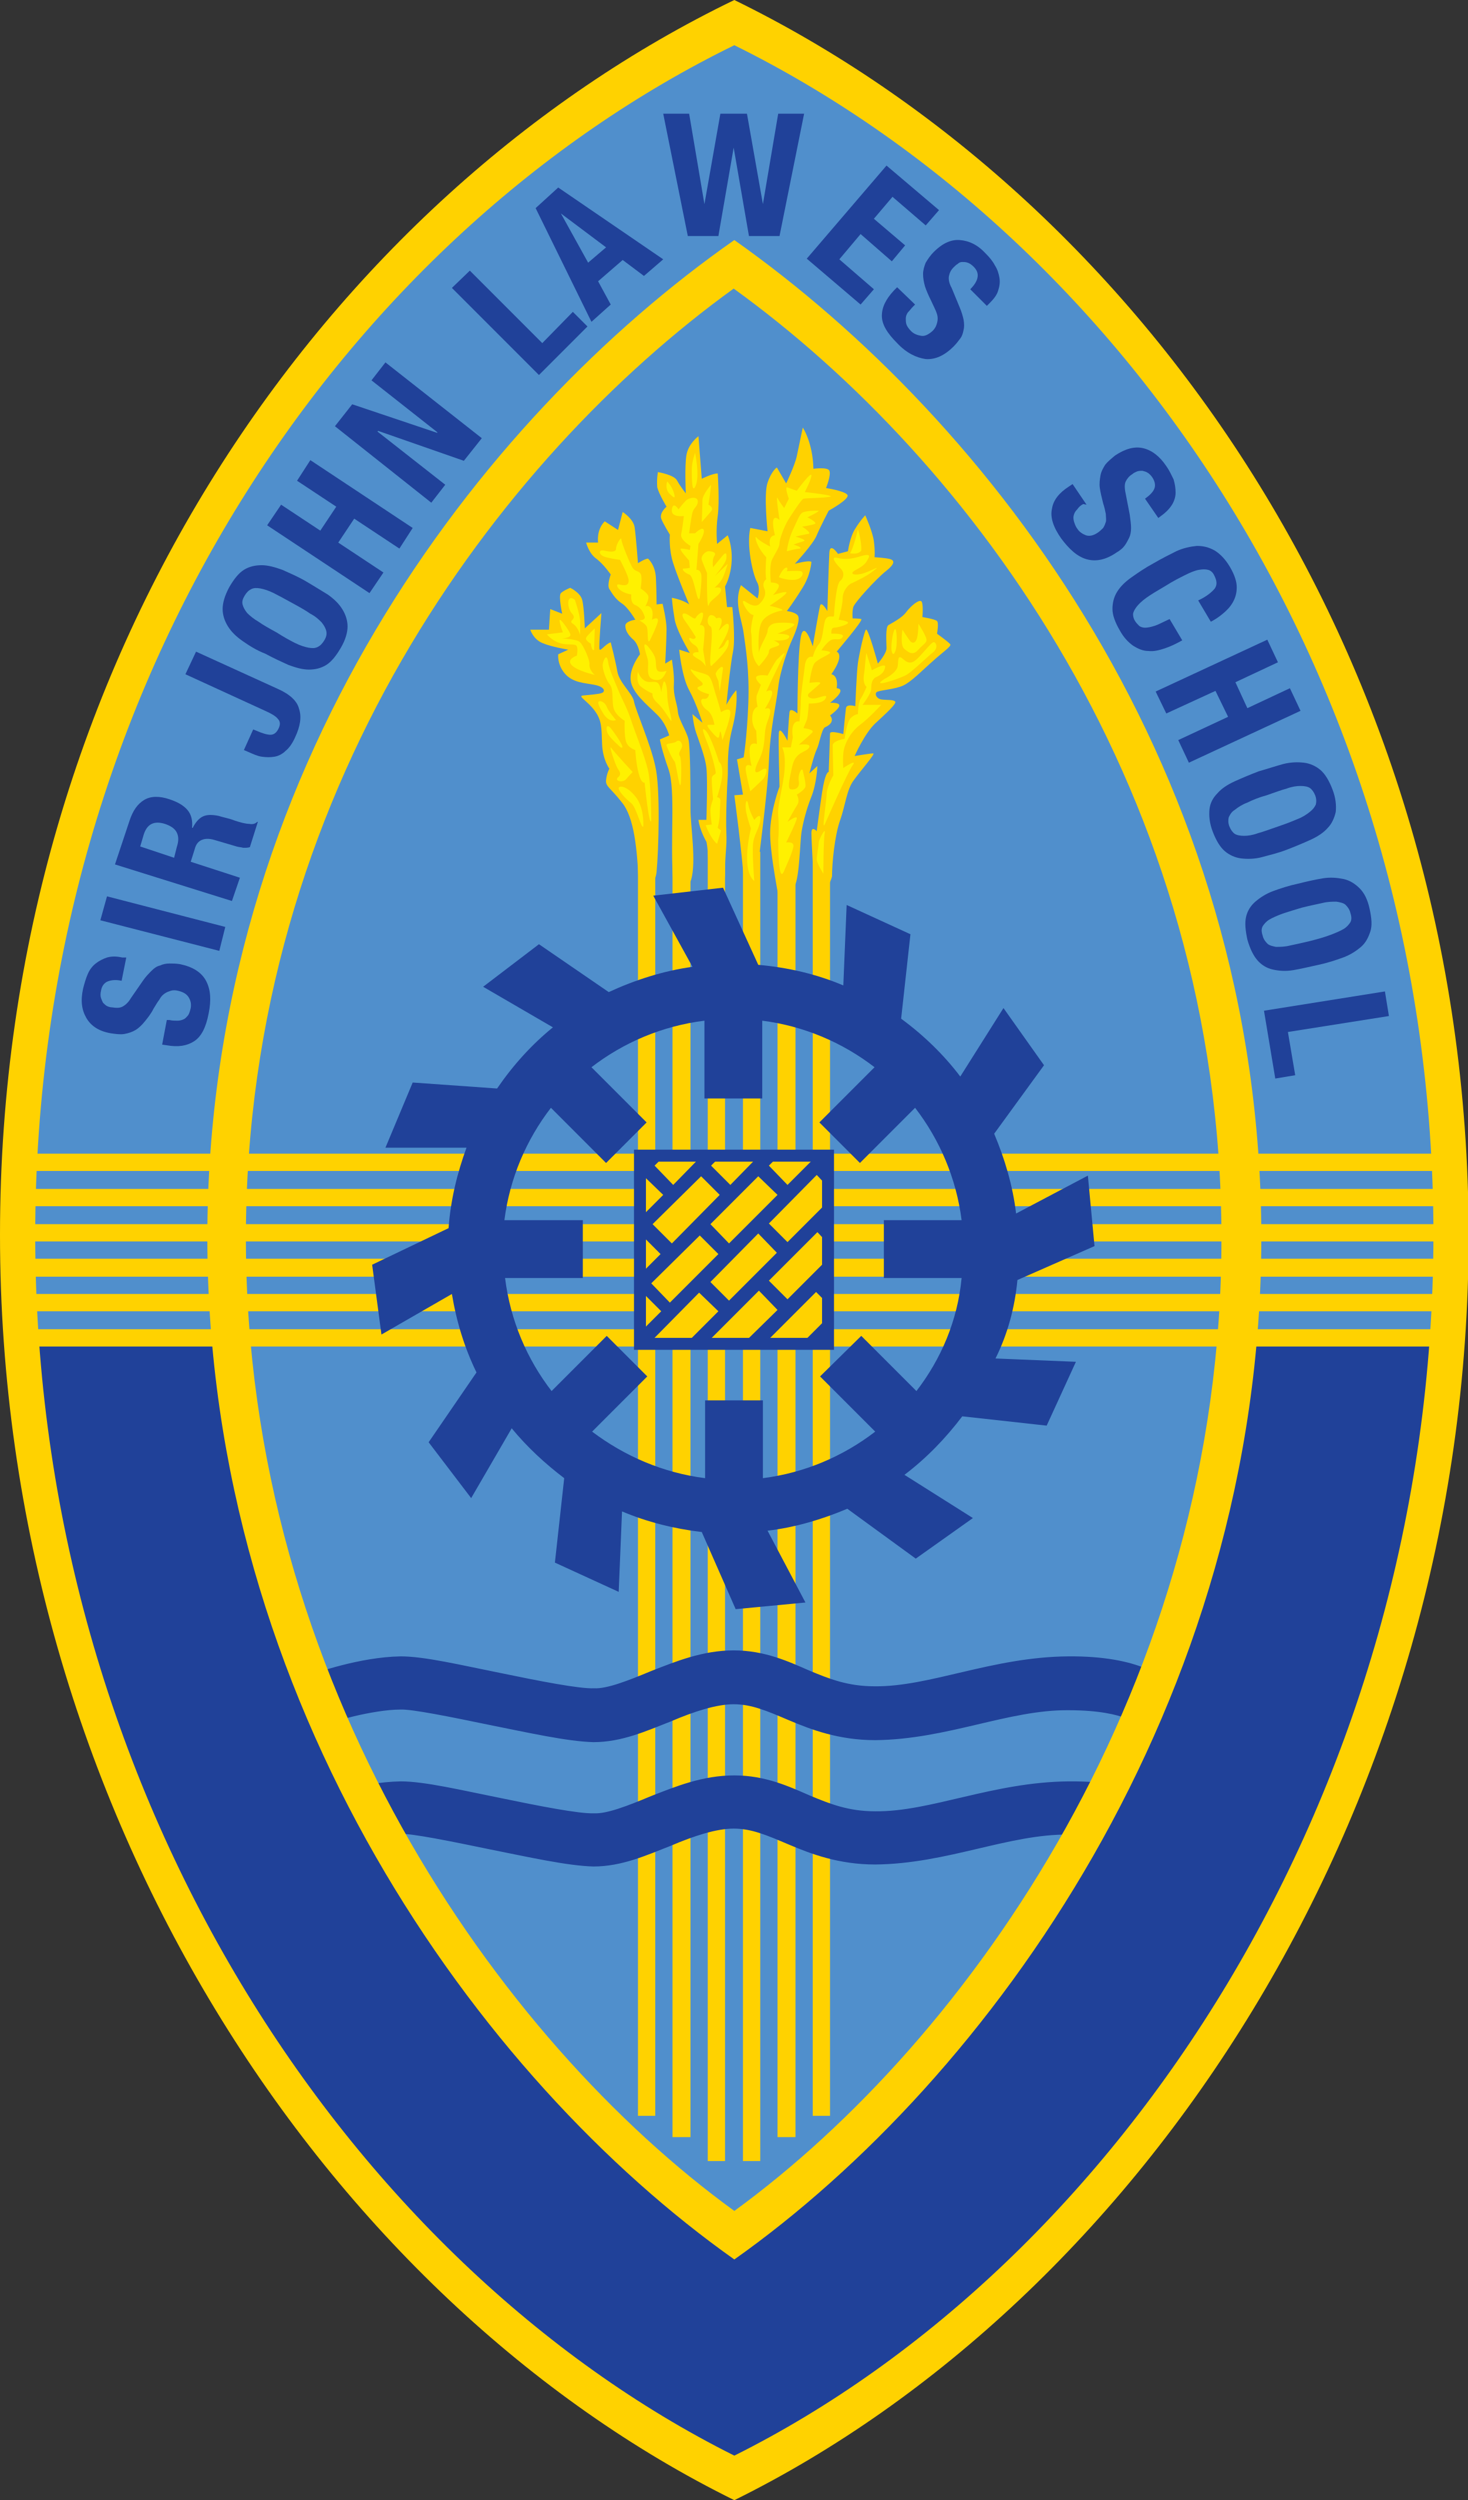<?xml version="1.0" encoding="utf-8"?>
<!-- Generator: Adobe Illustrator 18.0.0, SVG Export Plug-In . SVG Version: 6.00 Build 0)  -->
<!DOCTYPE svg PUBLIC "-//W3C//DTD SVG 1.1//EN" "http://www.w3.org/Graphics/SVG/1.1/DTD/svg11.dtd">
<svg version="1.1" id="Layer_1" xmlns="http://www.w3.org/2000/svg" xmlns:xlink="http://www.w3.org/1999/xlink" x="0px" y="0px"
	 viewBox="0 0 220.9 376" width="242.384" height="412.568" enable-background="new 0 0 220.9 376" xml:space="preserve">
<rect x="0" y="0" width="220.9" height="376" fill="#333333" stroke="none"/>
<path fill="#508FCC" d="M110.5,2.9c0,0,108.4,49.4,108.4,185.4c0,136-108.2,184.5-108.2,184.5s-108-53.2-108-184.5
	C2.6,57,110.5,2.9,110.5,2.9"/>
<polyline fill="#FFD200" points="122.3,318.2 122.3,128.1 124.9,128.1 124.9,318.2 "/>
<polyline fill="#FFD200" points="117,321.4 117,128.1 119.7,128.1 119.7,321.4 "/>
<polyline fill="#FFD200" points="111.8,325 111.8,128.1 114.4,128.1 114.4,325 "/>
<polyline fill="#FFD200" points="106.5,325 106.5,128.1 109.1,128.1 109.1,325 "/>
<polyline fill="#FFD200" points="101.2,321.4 101.2,128.1 103.9,128.1 103.9,321.4 "/>
<polyline fill="#FFD200" points="96,318.2 96,128.1 98.6,128.1 98.6,318.2 "/>
<path fill="#204199" d="M3.5,201h30.9c0,0,5.7,51.5,28.2,83.6c22.5,32.1,47.8,51.7,47.8,51.7s32.3-26.4,47-51.1
	c14.7-24.7,24.3-52.7,26.4-64.2c2.2-11.6,2.3-19.8,2.3-19.8h31.3c0,0,1.6,36-27.8,94.2c-29.4,58.2-79.1,77.4-79.1,77.4
	s-40.7-19.8-66-56.6C19.4,279.4,3.5,231,3.5,201"/>
<polyline fill="#FFD200" points="217.9,176.1 3.6,176.1 3.6,173.5 217.9,173.5 "/>
<polyline fill="#FFD200" points="217.9,181.4 3.6,181.4 3.6,178.8 217.9,178.8 "/>
<polyline fill="#FFD200" points="217.9,186.7 3.6,186.7 3.6,184.1 217.9,184.1 "/>
<polyline fill="#FFD200" points="217.9,192 3.6,192 3.6,189.3 217.9,189.3 "/>
<polyline fill="#FFD200" points="217.9,197.2 3.6,197.2 3.6,194.6 217.9,194.6 "/>
<polyline fill="#FFD200" points="217.9,202.5 3.6,202.5 3.6,199.9 217.9,199.9 "/>
<polyline fill="#204199" points="124.6,202 96.4,202 96.4,173.8 124.6,173.8 "/>
<path fill="#204199" d="M73.6,259.4c-5.8-1.2-11.7-2.4-13.4-2.3c-2,0-4.8,0.5-6.9,1c-2.1,0.5-3.6,1.1-3.6,1.1v0l-2.6-7.5
	c0.2,0,6.9-2.5,13.2-2.6c3.6,0,9,1.3,15,2.5c5.8,1.2,11.9,2.4,14.1,2.3c1.9,0.1,5-1.1,8.6-2.6c3.6-1.4,7.7-3.1,12.4-3.1
	c4.7,0,8.3,1.7,11.3,3c3.1,1.3,5.9,2.4,9.9,2.4c8.3,0.1,17.7-4.4,29.1-4.5c10.9-0.1,14.8,3.3,15.7,4.6l-4.2,3.3l-1.9,1.9l0.1-0.1
	l0,0.1c-0.1-0.1-0.4-0.3-1-0.5c-1.3-0.5-3.9-1.2-8.6-1.2c-9-0.1-18.3,4.4-29.1,4.5c-5.5,0-9.7-1.6-13-3c-3.3-1.4-5.6-2.4-8.3-2.4
	c-2.6,0-6,1.1-9.5,2.6c-3.6,1.4-7.3,3.1-11.6,3.1C85.4,261.9,79.6,260.6,73.6,259.4"/>
<path fill="#204199" d="M73.6,278.1c-5.8-1.2-11.7-2.4-13.4-2.3c-2,0-4.8,0.5-6.9,1.1c-2.2,0.5-3.6,1.1-3.6,1.1l-2.6-7.5
	c0.2,0,6.9-2.5,13.2-2.6c3.6,0,9,1.3,15,2.5c5.8,1.2,11.9,2.4,14.1,2.3c1.9,0.1,5-1.1,8.6-2.6c3.6-1.4,7.7-3.1,12.5-3.1
	c4.7,0,8.3,1.7,11.3,3c3.1,1.3,5.9,2.4,9.9,2.4c8.3,0.1,17.7-4.4,29.1-4.5c10.9-0.1,14.8,3.3,15.7,4.5l-4.2,3.3l-1.8,1.8l-0.1,0.1
	c-0.1-0.1-0.4-0.3-1-0.5c-1.3-0.5-3.9-1.2-8.6-1.2c-9-0.1-18.3,4.4-29.1,4.5c-5.5,0-9.7-1.6-13-3c-3.3-1.4-5.6-2.4-8.3-2.4
	c-2.6,0-6,1.1-9.5,2.6c-3.6,1.4-7.3,3.1-11.6,3.1C85.4,280.6,79.6,279.3,73.6,278.1"/>
<path fill="#204199" d="M25.5,153.4c0.4,0.1,0.8,0.1,1.2,0.1c0.4,0,0.7-0.1,0.9-0.2c0.3-0.1,0.5-0.4,0.7-0.6
	c0.2-0.3,0.3-0.7,0.4-1.1c0.1-0.6,0-1.1-0.3-1.6c-0.3-0.5-0.8-0.8-1.6-1c-0.4-0.1-0.8-0.1-1.1,0c-0.3,0.1-0.6,0.2-0.9,0.4
	c-0.3,0.2-0.6,0.5-0.8,0.9c-0.3,0.4-0.6,0.9-0.9,1.4c-0.4,0.8-0.9,1.4-1.3,1.9c-0.4,0.5-0.9,1-1.4,1.3c-0.5,0.3-1.1,0.5-1.7,0.6
	c-0.6,0.1-1.3,0-2-0.1c-1.8-0.3-3-1.1-3.7-2.3c-0.7-1.2-0.9-2.6-0.5-4.4c0.2-0.8,0.4-1.5,0.7-2.2c0.3-0.7,0.7-1.2,1.2-1.6
	c0.5-0.4,1.1-0.7,1.7-0.9c0.7-0.2,1.4-0.2,2.3,0L19,144l-0.7,3.5c-0.9-0.2-1.6-0.1-2.1,0.1c-0.5,0.2-0.9,0.7-1,1.4
	c-0.1,0.4-0.1,0.8,0,1.1c0.1,0.3,0.2,0.5,0.3,0.7c0.2,0.2,0.4,0.4,0.6,0.5c0.2,0.1,0.5,0.2,0.8,0.2c0.6,0.1,1.1,0.1,1.5-0.1
	c0.4-0.2,0.9-0.6,1.3-1.3l1.8-2.6c0.4-0.6,0.9-1.1,1.3-1.5c0.4-0.4,0.8-0.7,1.3-0.8c0.4-0.2,0.9-0.3,1.4-0.3c0.5,0,1,0,1.6,0.1
	c1.9,0.4,3.2,1.2,3.9,2.5c0.7,1.3,0.8,2.9,0.4,4.9c-0.4,2.1-1.1,3.5-2.2,4.2c-1.1,0.7-2.4,0.9-4.1,0.6l-0.7-0.1l0.7-3.7"/>
<polyline fill="#204199" points="15.1,138.4 16.1,134.8 33.9,139.4 33,143 "/>
<path fill="#204199" d="M19.5,123.4c0.5-1.5,1.2-2.5,2.2-3.1c1-0.6,2.3-0.6,3.8-0.1c1.2,0.4,2.1,0.9,2.7,1.6
	c0.6,0.7,0.8,1.6,0.7,2.7l0.1,0c0.4-0.8,0.9-1.4,1.5-1.7c0.6-0.3,1.4-0.3,2.4-0.1c0.3,0.1,0.7,0.2,1.1,0.3c0.4,0.1,0.8,0.2,1.3,0.4
	c0.9,0.3,1.7,0.5,2.2,0.5c0.5,0.1,0.9,0,1.2-0.3l0.1,0l-1.2,3.8c-0.3,0.1-0.6,0.1-1,0.1c-0.3-0.1-0.7-0.1-1-0.2l-3.4-1
	c-0.7-0.2-1.3-0.2-1.8,0c-0.5,0.2-0.9,0.6-1.1,1.4l-0.6,1.9l7.4,2.4l-1.2,3.5L17.3,130 M26.6,127.4c0.3-0.9,0.3-1.6,0-2.2
	c-0.3-0.6-0.9-1-1.8-1.3c-1.6-0.5-2.7,0-3.2,1.7l-0.5,1.7l5.1,1.7L26.6,127.4z"/>
<path fill="#204199" d="M41.8,103.6c1.8,0.8,2.9,1.8,3.2,3c0.4,1.2,0.2,2.6-0.6,4.3c-0.4,0.9-0.9,1.6-1.4,2
	c-0.5,0.5-1.1,0.8-1.7,0.9c-0.6,0.1-1.2,0.1-1.9,0c-0.7-0.1-1.3-0.4-2-0.7l-0.7-0.3l1.4-3.1l0.5,0.2c0.9,0.4,1.6,0.6,2.1,0.6
	c0.5,0,0.9-0.3,1.2-0.9c0.3-0.6,0.3-1.1-0.1-1.5c-0.3-0.4-1-0.8-1.9-1.2l-12-5.5l1.6-3.4"/>
<path fill="#204199" d="M36.5,96.4c-1-0.7-1.7-1.4-2.2-2.2c-0.5-0.8-0.8-1.7-0.8-2.6c0-0.9,0.3-2,1-3.3c0.7-1.2,1.4-2.1,2.2-2.6
	c0.8-0.5,1.7-0.7,2.7-0.7c0.9,0,2,0.3,3.1,0.7c1.1,0.5,2.3,1,3.5,1.7c1.2,0.7,2.3,1.4,3.3,2c1,0.7,1.7,1.4,2.2,2.2
	c0.5,0.8,0.8,1.7,0.8,2.6c0,0.9-0.3,2-1,3.2c-0.7,1.2-1.4,2.1-2.2,2.6c-0.8,0.5-1.7,0.7-2.6,0.7c-1,0-2-0.3-3.1-0.7
	c-1.1-0.5-2.2-1-3.5-1.7C38.6,97.8,37.5,97.1,36.5,96.4 M44.4,96.7c0.8,0.4,1.5,0.6,2,0.7c0.6,0.1,1,0.1,1.4-0.1
	c0.4-0.2,0.7-0.5,1-1c0.3-0.5,0.4-0.9,0.3-1.4c-0.1-0.4-0.3-0.8-0.7-1.3c-0.4-0.4-0.9-0.9-1.7-1.3c-0.7-0.5-1.6-1-2.7-1.6
	c-1.1-0.6-2-1.1-2.8-1.5c-0.8-0.4-1.5-0.6-2-0.7c-0.6-0.1-1-0.1-1.4,0.1c-0.4,0.2-0.7,0.5-1,1c-0.3,0.5-0.4,0.9-0.3,1.3
	c0.1,0.4,0.3,0.8,0.7,1.3c0.4,0.4,1,0.9,1.7,1.3c0.7,0.5,1.6,1,2.7,1.6C42.7,95.8,43.6,96.3,44.4,96.7z"/>
<polyline fill="#204199" points="42.3,75.9 48.2,79.8 50.6,76.2 44.7,72.3 46.7,69.2 62.1,79.4 60.1,82.5 53.3,78 50.9,81.6 
	57.7,86.1 55.6,89.2 40.2,79 "/>
<polyline fill="#204199" points="65.8,65.1 65.8,65 55.9,57.2 58,54.5 72.5,65.9 69.8,69.3 56.9,64.8 56.8,64.9 67,72.9 64.9,75.6 
	50.4,64.1 53,60.8 "/>
<polyline fill="#204199" points="68,43.3 70.7,40.7 81.6,51.6 86.2,46.9 88.4,49.1 81.1,56.4 "/>
<path fill="#204199" d="M84,28.2L99.8,39l-2.9,2.5l-3.2-2.4L90,42.3l1.9,3.5L89,48.4l-8.4-17.1 M91.2,37.2l-6.8-5.1l0,0l4.1,7.4
	L91.2,37.2z"/>
<polyline fill="#204199" points="139.3,33.9 134.3,29.6 131.5,32.9 136.2,36.9 134.2,39.3 129.5,35.2 126.3,39 131.5,43.5 
	129.5,45.8 121.4,38.9 133.4,24.9 141.3,31.6 "/>
<path fill="#204199" d="M137.4,46.1c-0.3,0.3-0.5,0.6-0.8,0.9c-0.2,0.3-0.3,0.6-0.3,0.9c0,0.3,0,0.6,0.1,0.9c0.1,0.3,0.4,0.7,0.7,1
	c0.4,0.4,0.9,0.6,1.5,0.7c0.6,0.1,1.1-0.2,1.7-0.7c0.3-0.3,0.5-0.6,0.6-0.9c0.1-0.3,0.2-0.6,0.2-1c0-0.4-0.1-0.7-0.3-1.2
	c-0.2-0.4-0.4-0.9-0.7-1.5c-0.4-0.8-0.7-1.5-0.9-2.1c-0.2-0.7-0.3-1.3-0.3-1.9c0-0.6,0.2-1.2,0.4-1.7c0.3-0.5,0.7-1.1,1.2-1.6
	c1.3-1.3,2.6-1.9,3.9-1.8c1.4,0.1,2.7,0.7,3.9,2c0.6,0.6,1.1,1.2,1.4,1.8c0.4,0.6,0.6,1.3,0.7,1.9c0.1,0.7,0,1.3-0.2,1.9
	c-0.2,0.7-0.7,1.3-1.3,1.9l-0.4,0.4l-2.5-2.5c0.6-0.6,1-1.2,1.1-1.8c0.1-0.6-0.1-1.1-0.6-1.6c-0.3-0.3-0.6-0.5-0.9-0.6
	c-0.3-0.1-0.5-0.1-0.8-0.1c-0.3,0-0.5,0.1-0.7,0.3c-0.2,0.1-0.4,0.3-0.6,0.5c-0.4,0.4-0.6,0.8-0.7,1.3c-0.1,0.4,0,1.1,0.4,1.8
	l1.2,2.9c0.3,0.7,0.5,1.4,0.6,1.9c0.1,0.6,0.1,1.1,0,1.5c-0.1,0.5-0.2,0.9-0.5,1.3c-0.3,0.4-0.6,0.8-1,1.2c-1.4,1.4-2.8,2-4.2,1.9
	c-1.4-0.2-2.9-0.9-4.3-2.4c-1.5-1.5-2.3-2.8-2.3-4.1c0-1.3,0.6-2.5,1.8-3.8l0.5-0.5l2.7,2.6"/>
<path fill="#204199" d="M163,75.8c-0.4,0.2-0.7,0.5-0.9,0.8c-0.3,0.3-0.4,0.5-0.5,0.8c-0.1,0.3-0.1,0.6,0,1c0.1,0.3,0.2,0.7,0.5,1.1
	c0.3,0.5,0.8,0.8,1.3,1c0.6,0.2,1.2,0,1.8-0.4c0.3-0.2,0.6-0.5,0.8-0.7c0.2-0.3,0.3-0.6,0.4-0.9c0.1-0.3,0-0.8,0-1.2
	c-0.1-0.5-0.2-1-0.4-1.6c-0.2-0.8-0.4-1.6-0.5-2.3c-0.1-0.7,0-1.3,0.1-1.9c0.1-0.6,0.4-1.1,0.7-1.6c0.4-0.5,0.9-0.9,1.5-1.4
	c1.5-1,2.9-1.4,4.2-1.1c1.3,0.3,2.5,1.2,3.5,2.7c0.5,0.7,0.8,1.4,1.1,2c0.2,0.7,0.3,1.3,0.3,2c0,0.6-0.2,1.3-0.6,1.9
	c-0.4,0.6-0.9,1.1-1.6,1.6l-0.4,0.3l-2-2.9c0.7-0.5,1.2-1,1.4-1.5c0.2-0.5,0.1-1.1-0.3-1.7c-0.2-0.3-0.5-0.6-0.7-0.7
	c-0.3-0.2-0.5-0.2-0.8-0.3c-0.3,0-0.5,0-0.8,0.1c-0.2,0.1-0.5,0.2-0.7,0.4c-0.5,0.3-0.8,0.7-1,1.1c-0.2,0.4-0.2,1,0,1.9l0.6,3.1
	c0.1,0.8,0.2,1.4,0.2,2c0,0.6-0.1,1.1-0.3,1.5c-0.2,0.4-0.4,0.8-0.7,1.2c-0.3,0.4-0.7,0.7-1.2,1c-1.6,1.1-3.1,1.4-4.5,1
	c-1.4-0.4-2.6-1.5-3.8-3.1c-1.2-1.7-1.7-3.2-1.4-4.5c0.2-1.3,1.1-2.4,2.5-3.3l0.6-0.4l2.1,3.1"/>
<path fill="#204199" d="M182.8,88.5c0.4-0.6,0.3-1.2-0.1-2c-0.2-0.4-0.5-0.7-0.9-0.8c-0.4-0.1-0.8-0.1-1.4,0
	c-0.6,0.1-1.3,0.4-2.1,0.8c-0.8,0.4-1.8,0.9-2.9,1.6c-1.2,0.7-2.2,1.3-2.9,1.8c-0.7,0.5-1.2,1-1.5,1.4c-0.3,0.4-0.5,0.8-0.5,1.1
	c0,0.3,0.1,0.7,0.3,1c0.2,0.3,0.4,0.5,0.6,0.7c0.2,0.2,0.6,0.3,0.9,0.3c0.4,0,0.9-0.1,1.5-0.3c0.6-0.2,1.3-0.6,2.2-1l1.9,3.2
	c-0.9,0.5-1.7,0.9-2.6,1.2c-0.9,0.3-1.7,0.5-2.5,0.4c-0.8,0-1.5-0.3-2.3-0.8c-0.7-0.5-1.4-1.2-2-2.3c-0.7-1.2-1.1-2.3-1.1-3.2
	c0-0.9,0.2-1.8,0.7-2.6c0.5-0.8,1.2-1.5,2.2-2.2c1-0.7,2-1.4,3.3-2.1c1.2-0.7,2.4-1.3,3.4-1.8c1.1-0.5,2.1-0.7,3.1-0.8
	c1,0,1.8,0.2,2.7,0.7c0.8,0.5,1.6,1.3,2.3,2.5c0.7,1.2,1,2.2,1,3c0,0.9-0.2,1.6-0.6,2.3c-0.4,0.7-0.9,1.2-1.5,1.7
	c-0.6,0.5-1.2,0.9-1.8,1.2l-1.9-3.2C181.6,89.7,182.4,89,182.8,88.5"/>
<polyline fill="#204199" points="192.3,99.6 185.9,102.6 187.7,106.5 194.1,103.5 195.7,106.9 178.9,114.7 177.3,111.3 184.8,107.8 
	182.9,103.9 175.5,107.3 173.9,104 190.7,96.2 "/>
<path fill="#204199" d="M193.1,114.9c1.2-0.3,2.2-0.3,3.1-0.2c0.9,0.1,1.8,0.5,2.5,1.1c0.7,0.6,1.3,1.6,1.8,2.9
	c0.5,1.3,0.6,2.4,0.5,3.4c-0.2,0.9-0.6,1.8-1.2,2.4c-0.6,0.7-1.5,1.3-2.6,1.8c-1.1,0.5-2.3,1-3.6,1.5c-1.3,0.5-2.6,0.8-3.7,1.1
	c-1.1,0.3-2.2,0.3-3.1,0.2c-0.9-0.1-1.8-0.5-2.5-1.1c-0.7-0.6-1.3-1.6-1.8-2.9c-0.5-1.3-0.6-2.4-0.5-3.4c0.1-0.9,0.5-1.7,1.2-2.4
	c0.6-0.7,1.5-1.3,2.6-1.8c1.1-0.5,2.3-1,3.6-1.5C190.8,115.6,192,115.2,193.1,114.9 M187.7,120.7c-0.8,0.3-1.4,0.7-1.9,1.1
	c-0.5,0.3-0.7,0.7-0.9,1.1c-0.1,0.4-0.1,0.9,0.1,1.4c0.2,0.5,0.5,0.9,0.8,1.1c0.3,0.2,0.8,0.3,1.4,0.3c0.6,0,1.3-0.1,2.1-0.4
	c0.8-0.2,1.8-0.6,3-1c1.2-0.4,2.2-0.8,2.9-1.1c0.8-0.3,1.4-0.7,1.9-1.1c0.5-0.4,0.7-0.7,0.9-1.1c0.1-0.4,0.1-0.9-0.1-1.4
	c-0.2-0.5-0.5-0.9-0.8-1.1c-0.3-0.2-0.8-0.3-1.4-0.3c-0.6,0-1.3,0.1-2.1,0.4c-0.8,0.2-1.8,0.6-3,1
	C189.5,119.9,188.5,120.3,187.7,120.7z"/>
<path fill="#204199" d="M199,132.1c1.2-0.2,2.2-0.1,3.2,0.1c0.9,0.2,1.7,0.7,2.4,1.4c0.7,0.7,1.2,1.7,1.5,3.1
	c0.3,1.4,0.4,2.5,0.1,3.4c-0.3,0.9-0.7,1.7-1.4,2.3c-0.7,0.6-1.6,1.2-2.7,1.6c-1.1,0.4-2.3,0.8-3.7,1.1c-1.4,0.3-2.6,0.6-3.8,0.8
	c-1.2,0.2-2.2,0.1-3.1-0.1c-0.9-0.2-1.7-0.7-2.3-1.4c-0.6-0.7-1.1-1.7-1.5-3.1c-0.3-1.4-0.4-2.5-0.2-3.4c0.2-0.9,0.7-1.7,1.4-2.3
	c0.7-0.6,1.6-1.2,2.7-1.6c1.1-0.4,2.3-0.8,3.7-1.1C196.5,132.6,197.8,132.3,199,132.1 M193,137.4c-0.8,0.3-1.5,0.6-2,0.9
	c-0.5,0.3-0.8,0.7-1,1c-0.2,0.4-0.2,0.8,0,1.4c0.1,0.5,0.4,0.9,0.7,1.2c0.3,0.3,0.8,0.4,1.3,0.5c0.6,0,1.3,0,2.1-0.2
	c0.9-0.2,1.9-0.4,3.1-0.7c1.2-0.3,2.2-0.6,3-0.9c0.8-0.3,1.5-0.6,2-0.9c0.5-0.3,0.8-0.7,1-1c0.2-0.4,0.2-0.8,0-1.4
	c-0.1-0.5-0.4-0.9-0.7-1.2c-0.3-0.3-0.8-0.4-1.4-0.5c-0.6,0-1.3,0-2.1,0.2c-0.9,0.2-1.9,0.4-3.1,0.7
	C194.9,136.8,193.9,137.1,193,137.4z"/>
<polyline fill="#204199" points="208.4,149.1 209,152.8 193.8,155.2 194.9,161.7 191.9,162.2 190.2,152 "/>
<polyline fill="#204199" points="103.7,17.1 106,30.7 106,30.7 108.4,17.1 112.4,17.1 114.8,30.7 114.8,30.7 117.1,17.1 121,17.1 
	117.3,35.5 112.7,35.5 110.4,22.2 110.4,22.2 108.1,35.5 103.5,35.5 99.8,17.1 "/>
<path fill="#FFD200" d="M96.1,132.9c-0.2-5.3-0.7-10-2.5-12.2c-1.8-2.3-2.5-2.4-2.4-3.4c0.1-1,0.5-1.7,0.5-1.7s-1-1.3-1.1-3.7
	c-0.1-2.4,0-3.5-1.1-5c-1.1-1.5-2.6-2.2-1.8-2.3c0.9-0.1,2.5-0.2,2.9-0.4c0.5-0.2,0.4-0.9-1.1-1.2c-1.5-0.3-3.3-0.3-4.5-1.7
	c-1.2-1.4-1-2.9-1-2.9l1.5-0.7c0,0-2.5-0.4-3.9-1c-1.4-0.6-1.8-2-1.8-2h2.8l0.2-3.1l1.8,0.7c0,0-0.6-2.7-0.2-3.1
	c0.4-0.4,1.4-0.8,1.4-0.8s1.5,0.7,1.8,1.8c0.3,1.1,0.4,4.3,0.4,4.3l2.5-2.3c0,0-0.4,4.9-0.3,5.4c0.1,0.5,0.8-0.7,1.7-1
	c0,0,0.7,2.7,1,4.4c0.3,1.7,2.3,3.3,2.5,4.5c0.2,1.2,2.5,6.4,3.2,9.7c0.8,3.3,0.5,12.8,0.2,15.9C98.5,134.1,96.1,132.9,96.1,132.9"
	/>
<path fill="#FFD200" d="M101.3,132.6c-0.5-6.2,0.4-13.7-0.7-16.9c-1.1-3.1-1.3-4.5-1.3-4.5l1.4-0.6c0,0-0.5-1.9-1.9-3.2
	c-1.4-1.4-3.7-3.2-3.9-5.1c-0.2-1.9,1.4-3.9,1.4-3.9s-0.2-1.5-1-2.2c-0.8-0.7-1.2-1.4-1.2-2.1c0-0.7,1.5-0.9,1.5-0.9
	s-1.1-1.9-2.1-2.5c-1-0.7-1.4-1.5-1.8-2.1c-0.4-0.6,0.2-2.2,0.2-2.2s-1.1-1.6-2.2-2.4c-1.1-0.8-1.5-2.4-1.5-2.4h1.8
	c0,0-0.3-1.9,1-3.2l2,1.3l0.7-2.7c0,0,1.6,1,1.8,2.3c0.2,1.4,0.5,5.4,0.5,5.4s0.9-0.6,1.5-0.7c0,0,1.1,0.9,1.2,2.9
	c0.1,2.1,0.1,4,0.1,4l0.9-0.1c0,0,0.6,2.4,0.6,3.8c0,1.5-0.2,5.2-0.2,5.2l1-0.6c0,0,0.4,2.2,0.3,3.8c-0.1,1.6,0.5,2.8,0.6,4
	c0.1,1.2,1.3,2.9,1.6,4.2c0.3,1.3,0.3,7.9,0.3,10.5c0,2.5,0.9,7.9,0.1,10.6C103,135.1,101.5,134.8,101.3,132.6"/>
<path fill="#FFD200" d="M106.6,130c-0.1-2.8-0.3-3.4-0.3-3.4s-1-1.7-1.2-3.3h1.2c0,0,0.2-6,0-7.8c-0.2-1.9-1.4-4.7-1.7-5.8
	c-0.3-1.1-0.4-2.3-0.4-2.3l1.5,1.3c0,0-0.9-2.9-2-4.9c-1.1-2-1.5-6.1-1.5-6.1l1.6,0.5c0,0-2.1-3.5-2.3-5.2c-0.3-1.7-0.4-3.1-0.4-3.1
	s1.7,0.3,2.6,1c0,0-1.7-4-2.4-6.2c-0.7-2.2-0.5-4.3-0.5-4.3s-1-1.6-1.3-2.4c-0.3-0.9,0.8-1.8,0.8-1.8s-1.1-1.8-1.4-2.9
	C98.8,72,99,71,99,71s2.5,0.4,2.9,1.3c0.5,0.9,1.3,1.9,1.3,1.9s-0.2-4.1,0.1-5.8c0.3-1.7,1.8-2.8,1.8-2.8l0.5,6.4
	c0,0,1.6-0.8,2.4-0.8c0,0,0.3,4.3,0,6.4c-0.3,2.1-0.1,4.2-0.1,4.2l1.6-1.3c0,0,0.7,1.5,0.6,3.8c-0.1,2.4-1,3.9-1,3.9l0.3,3.1h0.8
	c0,0,0.5,4.8,0.1,6.7c-0.4,1.9-1,8-1,8s0.8-1.5,1.5-2.2c0,0,0.3,2.2-0.6,5.7c-0.9,3.5-0.6,6.1-0.7,7.4c-0.1,1.4-0.3,6-0.2,8.3
	c0.1,2.3-0.2,2.9-0.2,6.1C109.1,134.4,106.7,132.2,106.6,130"/>
<path fill="#FFD200" d="M112,133.2c-0.3-4.7-1.5-13.6-1.5-13.6l1.3-0.1l-0.9-5.3l1-0.3c0,0,0.5-2.9,0.7-8c0.2-5.1-0.4-8.5-0.7-10.7
	c-0.3-2.2-1.5-4.6-0.4-7.2l2.5,2c0,0,0.5-1.5-0.1-2.5c-0.6-1.1-1.6-5.4-1-8.1l2.6,0.5c0,0-0.6-5.6,0-7.3c0.6-1.8,1.4-2.3,1.4-2.3
	l1.4,2.4c0,0,1.3-2.7,1.6-4.1c0.3-1.4,0.9-4.3,0.9-4.3s1.5,2.2,1.6,6.2c0,0,2.2-0.3,2.4,0.3c0.3,0.6-0.5,2.6-0.5,2.6s2.7,0.4,3.2,1
	c0.5,0.6-2.8,2.4-2.8,2.4s-1.3,2.5-1.8,3.7c-0.5,1.3-3.3,4.3-3.3,4.3s2.1-0.6,2.5-0.3c0,0-0.1,2-1.4,4c-1.3,2.1-2.3,3.4-2.3,3.4
	s1.1,0.1,1.6,0.6c0.5,0.5-0.2,2.4-0.8,3.7c-0.6,1.3-1.8,4.6-2.1,7.2c-0.3,2.6-1.2,6.1-1.4,11.2c-0.2,5.1-1.8,16.1-1.8,17.5
	C114.2,133.4,112,133.2,112,133.2"/>
<path fill="#FFD200" d="M117.5,136.6c0,0-1.8-8.6-1.6-11.9c0.2-3.3,1.4-6.4,1.4-6.4s-0.2-7-0.1-8.1c0.1-1.2,1.3,1.2,1.3,1.2
	s0.2-3.5,0.3-4.3c0.1-0.8,1.2,0.2,1.2,0.2s0-8.7,0.5-11.5c0.5-2.7,1.8,1.4,1.8,1.4s0.9-5.3,1.1-6.1c0.2-0.8,1.1,0.8,1.1,0.8
	s0.2-7.2,0.3-8.8c0.1-1.6,1.3,0.2,1.3,0.2l1.5-0.4c0,0,0.3-2.2,1.1-3.4c0.8-1.3,1.5-2,1.5-2s1.1,2.4,1.3,3.9
	c0.2,1.5,0.1,2.4,0.1,2.4s1.8,0.1,2.4,0.3c0.6,0.2,0.7,0.7-0.7,1.8c-1.4,1.1-4.7,4.7-4.9,5.4c-0.2,0.7-0.1,1.7-0.1,1.7
	s0.9,0,1.3,0.1c0.4,0.1-3.7,4.9-3.7,4.9s1.3,0.4-0.8,3.4c0,0,1.1,0.1,0.8,2.1c0,0,1.8,0-1,2.2c0,0,1.4-0.1,1.4,0.4
	c0,0.5-1.4,1.5-1.4,1.5s1,1-0.8,1.8c-0.5,0.4-0.8,2.5-1.2,3.3c-0.4,0.8-1.1,3.6-1.1,3.6l1.2-1.1c0,0-0.1,2.6-0.9,4.6
	c-0.8,2-1.3,4.1-1.5,5.4c-0.2,1.3-0.3,6.7-1,8C118.6,134.5,117.5,136.6,117.5,136.6"/>
<path fill="#FFD200" d="M122.5,133.3c0,0-0.4-6.8-0.4-8c0-1.2,0.8-0.3,0.8-0.3s0.3-2.4,0.8-5.8c0.5-3.3,1-3.1,1-3.1s0.2-5.3,0.2-5.8
	s2,0.1,2,0.1s0.3-3.2,0.4-3.9c0.1-0.7,1.4-0.3,1.4-0.3s0.2-5.1,0.4-6.5c0.2-1.4,0.9-4.6,1.2-5c0.3-0.4,1.8,5.1,1.8,5.1
	s1.3-1.5,1.3-2.3c0-0.9-0.2-3.2,0.3-3.5c0.5-0.3,2.1-1.1,2.7-2c0.7-0.9,1.8-1.8,2.2-1.6c0.4,0.2,0.2,2.4,0.2,2.4s1.9,0.3,2.2,0.6
	c0.3,0.3,0,1.9,0,1.9s1.8,1.3,2,1.6c0.2,0.3-1.3,1.3-2.6,2.5c-1.4,1.2-3.2,3.1-4.5,3.7c-1.3,0.6-3.7,0.7-4,1c-0.3,0.3,0,1,0.8,1.1
	c0.8,0.1,1.7,0,2,0.3c0.3,0.3-1.5,1.9-3,3.3c-1.6,1.5-3.1,4.9-3.1,4.9s2.4-0.4,2.8-0.4c0.4,0-1.9,2.6-2.9,4
	c-1.1,1.4-1.3,3.9-2.1,6.1c-0.8,2.3-1.2,6.4-1.2,8.4C124.7,133.8,122.6,135.9,122.5,133.3"/>
<polyline fill="#FFD200" points="116.9,188.4 109.7,195.6 106.9,192.8 114.1,185.5 "/>
<polyline fill="#FFD200" points="117,179.7 109.7,187 106.9,184.1 114.1,176.9 "/>
<polyline fill="#FFD200" points="108.1,188.6 100.8,195.9 98,193 105.3,185.8 "/>
<polyline fill="#FFD200" points="100,173.8 98.5,175.3 101.3,178.2 105.6,173.8 "/>
<polyline fill="#FFD200" points="108.5,173.8 107,175.3 109.9,178.2 114.2,173.8 "/>
<polyline fill="#FFD200" points="117.4,173.6 115.7,175.3 118.5,178.2 123.1,173.6 "/>
<polyline fill="#FFD200" points="124.6,178.5 122.9,176.7 115.7,184 118.5,186.8 124.6,180.7 "/>
<polyline fill="#FFD200" points="124.6,187 123,185.3 115.7,192.6 118.5,195.4 124.6,189.3 "/>
<polyline fill="#FFD200" points="122.8,194.3 115.6,201.5 116,201.9 120.8,201.9 124.6,198.1 124.6,196.1 "/>
<polyline fill="#FFD200" points="112,201.9 117,197 114.2,194.1 106.9,201.4 107.5,201.9 "/>
<polyline fill="#FFD200" points="103.4,201.9 108.1,197.2 105.2,194.4 98,201.7 98.3,201.9 "/>
<polyline fill="#FFD200" points="96.5,183 99.8,179.7 96.9,176.9 96.5,177.3 "/>
<polyline fill="#FFD200" points="96.5,191.5 99.4,188.6 96.6,185.8 96.5,185.9 "/>
<polyline fill="#FFD200" points="96.5,200.2 99.5,197.2 96.7,194.4 96.5,194.5 "/>
<path fill="#FFD200" d="M110.5,0C49.6,29.4,0,98.7,0,185.7C0,272.7,49.6,346,110.5,376c60.8-30,110.5-103.3,110.5-190.3
	C220.9,98.7,171.3,29.7,110.5,0 M110.5,369.3C52.6,340.4,5.3,269.7,5.3,185.8c0-83.9,47.3-150.7,105.2-179
	c57.9,28.6,105.2,95.2,105.2,179C215.6,269.7,168.4,340.4,110.5,369.3z"/>
<polyline fill="#FFD200" points="108.3,179.7 101.1,187 98.2,184.1 105.5,176.9 "/>
<path fill="#204199" d="M95.4,172.9V203h30.1v-30.1 M123.7,201.2H97.2v-26.5h26.5V201.2z"/>
<path fill="#FFD200" d="M110.5,36.1c-38.2,26.7-79.3,79.7-79.3,150c0,70.3,41.1,126.7,79.3,153.7c38.2-27,79.3-83.5,79.3-153.7
	C189.8,115.9,148.9,63.2,110.5,36.1 M110.5,332.5C75.1,306.8,37,253.1,37,186.2c0-66.9,38.1-117.3,73.4-142.8
	c35.6,25.7,73.4,75.9,73.4,142.8C183.9,253.1,145.8,306.8,110.5,332.5z"/>
<path fill="#FFF100" d="M96.8,124.3c0,0,0.2-2.7-1.1-4.4c-1.3-1.7-2.5-1.8-2.6-1.4c-0.1,0.4,1.1,1.7,1.9,2.3
	C95.8,121.5,96.5,124.7,96.8,124.3"/>
<path fill="#FFF100" d="M98,123.4c0,0,0-5.5-0.5-7.6c-0.5-2.2-2-5.8-2.6-7.7c-0.7-2-1.3-2.9-1.9-4.4c-0.6-1.5-1.3-2.9-1.5-4.2
	c-0.2-1.3-0.7-0.3-0.8,0.4c-0.1,0.7,0.5,2.4,1.1,3.1c0.6,0.8,0.2,2.7,0.6,3.7c0.4,1,1.6,1.7,1.6,1.7s-0.1,2.1,0.2,3.1
	c0.3,1,1.4,1.3,1.4,1.3s0.1,2,0.5,3.5c0.4,1.6,0.9,1.4,0.9,1.4S97.7,124.6,98,123.4"/>
<path fill="#FFF100" d="M95.2,116.1c0,0-2.7-2.9-3.2-3.6c-0.5-0.7,0.6,2.5,0.9,3c0.3,0.5,0.7,0.9,0.1,1.4c-0.6,0.5,0.6,0.9,1.2,0.3
	C94.7,116.6,95.2,116.1,95.2,116.1"/>
<path fill="#FFF100" d="M93.4,112.4c0,0-1.5-1.3-1.9-2c-0.4-0.7-0.3-1.7,0.4-0.9C92.6,110.4,94.3,112.8,93.4,112.4"/>
<path fill="#FFF100" d="M92.7,108.3c0,0-1.2-1.4-1.4-2c-0.2-0.6-0.9-1-1.2-0.8c-0.3,0.2,0.3,1.2,0.8,2
	C91.5,108.3,92.1,108.5,92.7,108.3"/>
<path fill="#FFF100" d="M89.5,101.5c0,0-2.7-0.6-3.5-1.5c-0.8-0.9,0.8-1.4,0.8-1.4s0.2-0.9,0-1.4c-0.2-0.5-1.5-0.1-2.6-0.5
	c-1.2-0.4-1.9-1.3-1.9-1.3l2.4-0.3c0,0-0.5-1.3-0.5-1.8c0-0.5,1.3,1.3,1.6,2c0.3,0.7-1.3,0.7-1.3,0.7s2.4,0.1,2.8,0.6
	c0.5,0.5,1.4,2.5,1.4,3.2C88.6,100.8,89.5,101.5,89.5,101.5"/>
<path fill="#FFF100" d="M86.5,90.2c0,0,0.8,2.3,0.8,3.3c0,1,0,2,0,2s-0.3-1.2-1.1-1.7c-0.8-0.5,0.7-0.6-0.1-1.5
	C85.3,91.5,85.2,89.2,86.5,90.2"/>
<path fill="#FFF100" d="M89.4,97.7l0.1-3.2c0,0-1.1,1-1.3,1.4c-0.2,0.4,0.7,0.9,0.7,0.9S89.1,98.1,89.4,97.7"/>
<path fill="#FFF100" d="M102.5,116.9c0,0,0.1-2.8-0.2-3.2c-0.3-0.4,0.1-0.8,0.3-1.3c0.2-0.5-0.3-1.3-0.8-0.9
	c-0.5,0.4-1.6,0.2-1.5,0.6c0.1,0.4,0.9,2.1,1.2,2.4C101.8,114.8,102.4,120.5,102.5,116.9"/>
<path fill="#FFF100" d="M100.9,107.5c0,0-0.5-1.9-0.5-3.1c0-1.3-0.4-2.4-0.6-1.7c-0.2,0.7-0.3,1.4-0.3,1.4s-0.1-1.3-0.7-1.5
	c-0.6-0.2-1.2,0.2-1.9-0.3c-0.7-0.5-0.9-1.3-0.9-1.3s-0.4,1.7,0.5,2.3c0.9,0.7,1.7,1,1.7,1s-0.2,0.6,0.7,1.4c0.9,0.8,1.6,2.1,2,2.6
	C101.2,108.8,100.9,107.5,100.9,107.5"/>
<path fill="#FFF100" d="M97.4,97.1c0,0,1,1.1,1.2,1.9c0.2,0.8,0,1.6,0.4,1.9c0.4,0.3,1.3,0,1.3,0s-0.4,1.1-1,1.3
	c-0.6,0.2-1.5,0-1.7-0.7c-0.2-0.7,0-1.6-0.1-2.2C97.4,98.7,96.4,96.2,97.4,97.1"/>
<path fill="#FFF100" d="M97.8,96.3c0,0,1.1-2.2,1.2-2.9c0.1-0.8-0.9-0.2-0.9-0.2s0.3-1.1-0.1-1.7c-0.4-0.6-0.9-0.3-0.9-0.3
	s0.7-1.2,0.4-1.7c-0.3-0.5-1.1-1-1.1-1s0.3-1.7,0-2.2c-0.3-0.5-0.8-0.3-1.2-0.9c-0.4-0.6-1.7-3.8-1.7-4.3c0-0.5-0.8,0.8-0.8,1.4
	c0,0.6-0.9,0.5-1.8,0.3c-0.9-0.2-0.9,0.7,0.3,1c1.2,0.3,2.1,0.4,2.1,0.4s1.3,2.4,1.3,3.1c0,0.8-0.6,0.8-1.4,0.6
	c-0.8-0.2-0.2,1.2,1.8,1.5c0,0-0.2,1.3,0.6,1.6c0.8,0.3,1.2,1.1,1.4,1.7c0.2,0.6-0.8,0.6-0.8,0.6s0.8,0.4,1.1,0.9
	C97.6,94.7,97.3,97.1,97.8,96.3"/>
<path fill="#FFF100" d="M107.9,126.9l0.6-2l-0.5-0.4c0,0,0.3-1.2,0.3-1.9c0-0.7,0.1-1.7,0.1-2.2c0-0.5-0.5-0.5-0.5-0.5
	s0.8-2.3,0.8-3.7c0-1.4-0.5-1.6-0.5-1.6s-1.2-3.9-2-4.7c-0.8-0.8-0.3,0.5,0.3,2c0.6,1.5,1.2,3.9,1.2,4.3c0,0.4-0.6,0.2-0.6,1
	c0,0.8,0.2,3,0.2,3s-0.4,1-0.4,1.7c0,0.7,0.2,2.1,0.2,2.1l-0.9,0.1C106.2,124.2,107,126.2,107.9,126.9"/>
<path fill="#FFF100" d="M108.7,111.3c0,0,1.1-2.8,1.2-4c0.1-1.2-1.4-0.2-1.4-0.2s-0.6-2.1-0.9-3c-0.3-1-0.6-2.4-1.2-2.6
	c-0.6-0.3-1.8-0.5-2.3-0.8c-0.5-0.3,0.2,0.8,1.3,1.7c1.1,0.9-0.8,0.7-0.4,1.2c0.4,0.5,1.7,0.8,1.7,0.8s-0.1,0.8-0.8,0.7
	c-0.7-0.1-0.4,1.1,0.5,1.7c0.9,0.6,1.1,2.2,1.1,2.2s-0.3,0-0.8,0c-0.5,0-0.2,0.4,0.6,1.3c0.8,0.9,0.9,0.8,1,0
	C108.4,109.3,108.7,111.3,108.7,111.3"/>
<path fill="#FFF100" d="M108.8,100.5l-0.5,3.5l-0.2-1.6c0,0-0.3-0.6-0.4-1C107.6,101.1,108.7,99.8,108.8,100.5"/>
<path fill="#FFF100" d="M107.2,100c0,0,2.2-2,2.4-3c0.2-1.1-0.2-0.9-0.5-0.2c-0.3,0.7-1,0.8-1,0.8s1.2-1.8,1.5-2.9
	c0.3-1.2-0.3-1.1-1.1-0.2c-0.8,0.9,0.1-0.3,0.1-1.1c0-0.8-0.8-0.4-0.8-0.4s-0.3-0.5-0.8-0.5c-0.5,0-0.8,1.3-0.1,1.7
	C107.6,94.5,106.3,101.2,107.2,100"/>
<path fill="#FFF100" d="M106.2,100.2l-0.4-2.5c0,0,0.3-2.6,0.2-3.2c-0.1-0.6-0.7-0.5-0.7-0.5s0.5-0.9,0.5-1.6c0-0.7-0.9,0.1-1.1,0.5
	c-0.2,0.4-0.9-0.4-1.5-0.6c-0.6-0.2-0.7,0.3-0.1,1.1c0.6,0.8,1.6,2.4,1.6,2.4s-0.1,0.5-0.7,0.2c-0.6-0.3-0.2,0.6,0.5,1
	c0.7,0.4,0.6,1.1,0.6,1.1s-0.6-0.1-0.8,0.2c-0.2,0.3,0.3,0.5,0.9,0.9C105.8,99.5,106.2,100.2,106.2,100.2"/>
<path fill="#FFF100" d="M106.7,90.9c0.1-0.6,1.7-1.4,1.8-2.1c0.1-0.7-1-0.4-1-0.4s0.9-0.7,1.3-1.6c0.4-0.9,0.7-2,0.7-2l-2,1.9
	c0,0,1.7-1.9,1.8-2.7c0.1-0.9-0.1-1-0.6-0.4c-0.5,0.6-1.4,1.7-1.4,1.7s-0.2-1.1,0.2-1.7c0.4-0.6-0.5-0.7-0.9-0.7
	c-0.4,0-1.2,0.7-1,1.3c0.2,0.6,0.8,2,0.8,2S106.3,92.3,106.7,90.9"/>
<path fill="#FFF100" d="M105.3,89.9c0,0,0.4-2.9,0.2-3.6c-0.2-0.7-0.7-0.6-0.7-0.6l0.3-3.9c0,0,1-1.5,0.8-2.1
	c-0.2-0.6-1.3,0.5-1.3,0.5h-0.9c0,0,0.3-2.4,0.5-3.1c0.2-0.8,0.8-0.9,0.8-1.7c0-0.8-1.3-0.6-1.8-0.1c-0.5,0.5-1.1,1.3-1.1,1.3
	s-0.8-1.3-1,0c-0.2,1.3,1.8,1,1.8,1s-0.2,1.9-0.4,2.7c-0.2,0.9,1.4,1.8,1.4,1.8l-0.1,0.6c0,0-0.8-0.2-1.3-0.2
	c-0.5,0,1.2,1.8,1.2,1.8l0.1,1.1c0,0-0.5,0.1-0.9,0.1c-0.4,0,0,0.6,0.8,0.9C104.5,86.6,104.9,91.1,105.3,89.9"/>
<path fill="#FFF100" d="M100.4,72.4c0,0,0.7,0.7,1,1.7c0.3,1,0,0.8-0.7,0.1C100,73.4,100.4,72.4,100.4,72.4"/>
<path fill="#FFF100" d="M104.6,68.1c0,0,0.7,3.4,0.1,4.9c-0.6,1.5-0.6-1.1-0.6-2.4C104.1,69.4,104.6,68.1,104.6,68.1"/>
<path fill="#FFF100" d="M107,72.9c0,0-1.3,1.5-1.3,2.3c0,0.9-0.1,3.3-0.1,3.3s0.9-1,1.4-1.6c0.5-0.6-0.4-1-0.4-1
	S106.9,74.2,107,72.9"/>
<path fill="#FFF100" d="M113.5,132.5c0,0-0.3-3.8-0.2-5.4c0.1-1.6,0.9-2.3,1.1-3.7c0.2-1.5-0.9-0.1-0.9-0.1s-0.7-1.2-0.9-2.3
	c-0.2-1.2-0.6-0.2-0.3,1.2c0.3,1.4,0.7,2.4,0.7,2.4S111.4,130.7,113.5,132.5"/>
<path fill="#FFF100" d="M112.9,119c0,0,1.5-1.4,1.9-1.8c0.4-0.4,1.1-2.2-0.2-1.4c-1.3,0.9-1.1-0.1-0.4-1.5c0.7-1.4,0.8-2.5,0.9-4
	c0.1-1.5,0.7-2.3,0.8-3.2c0.1-0.9-0.8-0.5-0.8-0.5s1.1-1.7,1.1-2.4c0-0.7-0.9-0.2-0.9-0.2s1.6-3.4,2.1-4.4c0.5-1,1.4-2.3-0.5-0.4
	c-0.4,0.5-1.4,2.4-1.4,2.4s-1.1-0.2-1.6,0.1c-0.5,0.3,0.6,1.3,0.6,1.3s-0.4,1-0.6,1.5c-0.2,0.5,0.1,1.8,0.1,1.8s-0.7,0.1-0.8,1.5
	c-0.1,1.4,0.6,2.1,0.6,2.1l0.1,2c0,0-1.1-0.5-1.1,0.9c0,1.4,0.3,2.4,0.3,2.4s-0.9-0.5-0.9,0.4C112.2,116.2,112.9,119,112.9,119"/>
<path fill="#FFF100" d="M114.2,100.2c0,0,1.5-1.6,1.5-2.2c0-0.6,0.8-0.6,1.4-0.9c0.6-0.3-0.7-0.8-0.7-0.8s1.9,0.2,2.3-0.4
	c0.5-0.6-1.7-0.6-1.7-0.6s2.3-0.9,2.5-1.3c0.3-0.4-2-0.4-2.7-0.3c-0.8,0.1-1.3,0.6-1.3,1.2c0,0.6-1.3,2.5-1.3,3.3
	c0,0-0.3-3.2,0.4-4.6c0.7-1.4,3.1-1.8,3.1-1.8c0.4-0.2-1.9-0.7-1.9-0.7s2.2-1.4,2.5-1.9c0.4-0.5-2,0.3-2,0.3s0.9-0.9,0.9-1.4
	c0-0.5-1.2-0.5-1.2-0.5s-0.3-2.5,0.2-3.5c0.5-1,1.1-1.8,1.1-2.4c0-0.7,0.8-2.7,1.3-3.5c0.5-0.8,2-3.1,2.3-3.2c0.4-0.1,3.1-0.1,4-0.3
	c0.9-0.2-3.8-0.7-3.8-0.7s1-1.9,1-2.5c0-0.7-2.2,2.3-2.2,2.3s-0.9-0.3-1.4-0.5c-0.5-0.2,0.2,1.7,0.2,1.7l-0.7,1.4c0,0-0.7-0.9-1-1.5
	c-0.3-0.6,0.3,3.3,0.3,3.3s-1.6-1.6-0.7,2.3c0,0-1.1,0-0.7,1.7c0,0-1.6-0.8-2-1.3c-0.4-0.5-0.2,0.5,0.3,1.4c0.5,0.9,1.1,1.5,1.1,1.5
	s-0.2,2.6,0,3.3c0,0-0.7,0.5-0.3,1.4c0.4,0.9-0.1,1.7-0.7,2.3c-0.6,0.6-1.5,0.1-2.1-0.3c-0.6-0.4-0.5,0.2,0.1,1.1
	c0.6,0.9,1.1,0.9,1.1,0.9s-0.4,1.3-0.4,2.5C113.3,96.3,112.7,98.7,114.2,100.2"/>
<path fill="#FFF100" d="M117.2,86.8c0,0,0.5-1.2,1-1.4c0.5-0.2,0.2,0.5,0.2,0.5s1.6-0.1,2.1,0c0.5,0.1,0.4,1.1-0.9,1.3
	C118.3,87.3,117.2,86.8,117.2,86.8"/>
<path fill="#FFF100" d="M118.4,82.9c0,0,0.2-1.8,1-3.4c0.8-1.7,1-2.4,1.6-2.5c0.6-0.2,1.6-0.2,2.1-0.2c0.5,0-1.6,1-1.6,1
	s1.6,0.8,1.1,1c-0.5,0.2-1.9,0.4-1.9,0.4s1.6,1,0.9,1.1c-0.7,0.1-1.9,0.4-1.9,0.4s1.9,0.5,1.2,0.7c-0.7,0.2-1.5,0.5-1.5,0.5
	s1.4,0.4,1,0.6C119.9,82.5,118.4,82.9,118.4,82.9"/>
<path fill="#FFF100" d="M118.1,130.7c0,0,1.3-2.8,1.3-3.5c0-0.7-1.1-0.5-1.1-0.5s1.5-3,1.6-3.6c0.1-0.6-1.4,0.5-1.4,0.5
	s1.1-2,1.5-2.6c0.4-0.7-0.1-1.5-0.1-1.5s1.2-0.7,1.3-1.2c0.1-0.5-0.4-2.4-0.4-2.4c-0.1-0.6-0.8,0.5-0.6,1.6c0.2,1.1-0.7,1.3-1.2,1.2
	c-0.5-0.1-0.3-1.1,0.2-3.4c0.5-2.3,2-2.1,2.5-2.8c0.6-0.8-1.5-0.5-1.5-0.5s1.5-1.3,2-1.8c0.5-0.5-1.3-0.7-1.3-0.7s0.3-0.7,0.5-1.2
	c0.2-0.5,0.3-2.5,0.3-2.5s2,0.1,2.5-0.7c0.5-0.8-0.5-0.3-1.4-0.1c-0.9,0.2-1.6-0.3-1-0.8c0.6-0.5,1.6-1.4,1.6-1.4
	c0.3-0.4-1.6-0.1-1.6-0.1s0.3-2.4,0.8-3c0.5-0.6,2.1-1.2,2.3-1.5c0.2-0.3-1.3-0.4-1.3-0.4s0.9-1.4,1.6-1.6c0.7-0.2,1.2,0.2,1.6-0.4
	c0.4-0.6-1.7-0.5-1.7-0.5s-0.1-0.9,0.4-0.9c0.5,0,1.9-0.4,2.1-0.7c0.2-0.3-1.4-0.5-1.4-0.5s0.6-2.2,0.6-3.2c0-1.1,0.8-2.1,1.4-2.3
	c0.6-0.3,2.2-1,3.3-1.9c1.2-0.9-0.3,0-1.5,0.4c-1.2,0.4-2.5,0.2-1.2-0.5c1.3-0.7,1.5-1,1.9-1.8c0.4-0.8-1-0.3-1.7-0.1
	c-0.7,0.2-1.9,0.4-3,0.1c-1.2-0.3-0.1,1,0.5,1.6c0.6,0.6,0.5,1.4-0.1,1.9c-0.6,0.5-0.9,4.8-0.9,5.2c0,0.4-1.1-0.4-1.4,0.9
	c-0.3,1.3-0.3,2.7-0.9,3.4c-0.6,0.7-0.9,1.9-0.9,1.9s-1-0.4-1.2,1.4c-0.2,1.8-0.6,4.1-0.6,5.3c0,1.2-0.2,3-0.2,3s-1.4-0.4-1,2.4
	l-0.3,1.5h-1.3c0,0,0.4,0.7,0.4,2.2c0,1.6-0.2,2.6-0.5,4.2c-0.3,1.6-0.6,2.9-0.5,3.9c0.1,1,0.1,2.7,0,3.5
	C117.1,127,117.1,133.6,118.1,130.7"/>
<path fill="#FFF100" d="M127.9,83.2c0,0,1.2,0.3,1.7-0.4c0.1-1.3-0.5-3.2-0.5-3.2S128.4,82.6,127.9,83.2"/>
<path fill="#FFF100" d="M123.9,131.4c0,0,0-5,0.2-6.1c0.2-1.1-0.9,1-0.9,1.4c0,0.4-0.3,2-0.3,2.6C123,130,123.9,131.4,123.9,131.4"
	/>
<path fill="#FFF100" d="M124.1,124c0,0,3.4-7.8,4.2-8.9c0.8-1.1-1.4,0.4-1.4,0.4s-0.1-0.9,0-2.2c0.1-1.3,1-3.1,2.4-4.2
	c1.5-1.1,3.3-3.1,3.3-3.1h-2.8c0,0,1.3-1.7,1.3-2.4c0-0.8,0.1-1.5,0.8-1.8c0.7-0.3,1.2-0.8,1.3-1.5c0.1-0.7-2,0.5-2,0.5
	s-0.7-2.2-0.8-2.5c-0.1-0.4-0.2,1.9-0.4,3.2c-0.2,1.4,0.4,1.8,0.4,1.8s-0.5,1.2-0.9,1.8c-0.4,0.6-0.4,2.3-0.4,2.3s-0.5,0-1.1,0.6
	c-0.6,0.6-0.9,3.1-0.9,3.1s-1.8,0.3-1.8,1s0.1,4.5,0.1,4.5s-0.8,1.3-1,2.6C124.4,120.5,123.6,125,124.1,124"/>
<path fill="#FFF100" d="M133.1,102.1c0,0,1.9-0.9,2-2c0.1-1.1,0-1.7,0.9-0.9c0.9,0.8,1.5,0.4,2.2-0.3c0.7-0.7,1.8-2.1,2.2-2.3
	c0.4-0.2,0.9,0.8,0,1.5c-0.9,0.7-3.3,3.1-4.2,3.5C135.2,102.1,130.8,103.6,133.1,102.1"/>
<path fill="#FFF100" d="M134.2,98c-0.2-0.6,0.1-2.8,0.4-3.3c0.3-0.5,0.4,1.3,0.3,2.4C134.8,98.1,134.4,98.8,134.2,98"/>
<path fill="#FFF100" d="M135.8,94.7c0,0-0.4,2.4,0.3,2.9c0.7,0.6,1.3,1,2.1,0.1c0.8-0.9,1.3-1,1.2-1.6c-0.1-0.6-1.2-2.3-1.2-2.3
	s0,1.8-0.3,2.4c-0.3,0.7-0.8,0.5-1.1,0C136.5,95.8,135.8,94.7,135.8,94.7"/>
<path fill="#204199" d="M153.1,192.5l11.6-5.1l-1-10.6l-10.8,5.7c-0.5-4.2-1.7-8.2-3.3-12l7.5-10.3l-6.1-8.6l-6.5,10.3
	c-2.5-3.3-5.5-6.2-8.9-8.7l1.4-12.7l-9.6-4.4l-0.5,12.1c-4-1.7-8.3-2.7-12.8-3.1l-5.3-11.6l-10.5,1.2l5.9,10.7
	c-4.4,0.6-8.7,2-12.6,3.8l-10.5-7.2l-8.4,6.4l10.5,6.1c-3.2,2.6-6,5.7-8.4,9.2l-12.7-0.9l-4.1,9.8l12.2,0c-1.4,3.8-2.4,7.9-2.7,12.1
	l-11.5,5.5l1.4,10.5l10.6-6.1c0.7,4.2,1.9,8.1,3.7,11.8l-7.2,10.5l6.4,8.4l6.1-10.5c2.3,2.8,5,5.3,7.9,7.5l-1.4,12.7l9.6,4.4
	l0.5-12.1c3.8,1.6,7.8,2.6,12,3.1l5.1,11.6l10.5-1l-5.7-10.8c4.2-0.5,8.2-1.7,12-3.3l10.3,7.5l8.6-6.1l-10.3-6.5
	c3.3-2.5,6.2-5.5,8.7-8.8l12.7,1.4l4.4-9.6l-12.1-0.5C151.6,200.7,152.7,196.7,153.1,192.5 M137.9,209.2l-8.3-8.3l-6.2,6.1l8.3,8.3
	c-4.8,3.7-10.6,6.2-16.9,7l0-11.7h-8.7v11.7c-6.3-0.8-12.1-3.3-17-7l8.3-8.3l-6.1-6.1l-8.3,8.3c-3.7-4.8-6.2-10.6-7-17h11.7v-8.7
	H75.9c0.8-6.3,3.3-12.1,7-16.9l8.3,8.3l6.1-6.1l-8.3-8.3c4.8-3.7,10.6-6.2,17-7v11.7h8.7v-11.7c6.3,0.8,12.1,3.3,16.9,7l-8.3,8.3
	l6.1,6.1l8.3-8.3c3.7,4.8,6.2,10.6,7,16.9h-11.7v8.7l11.7,0C144.1,198.6,141.6,204.4,137.9,209.2z"/>
</svg>
